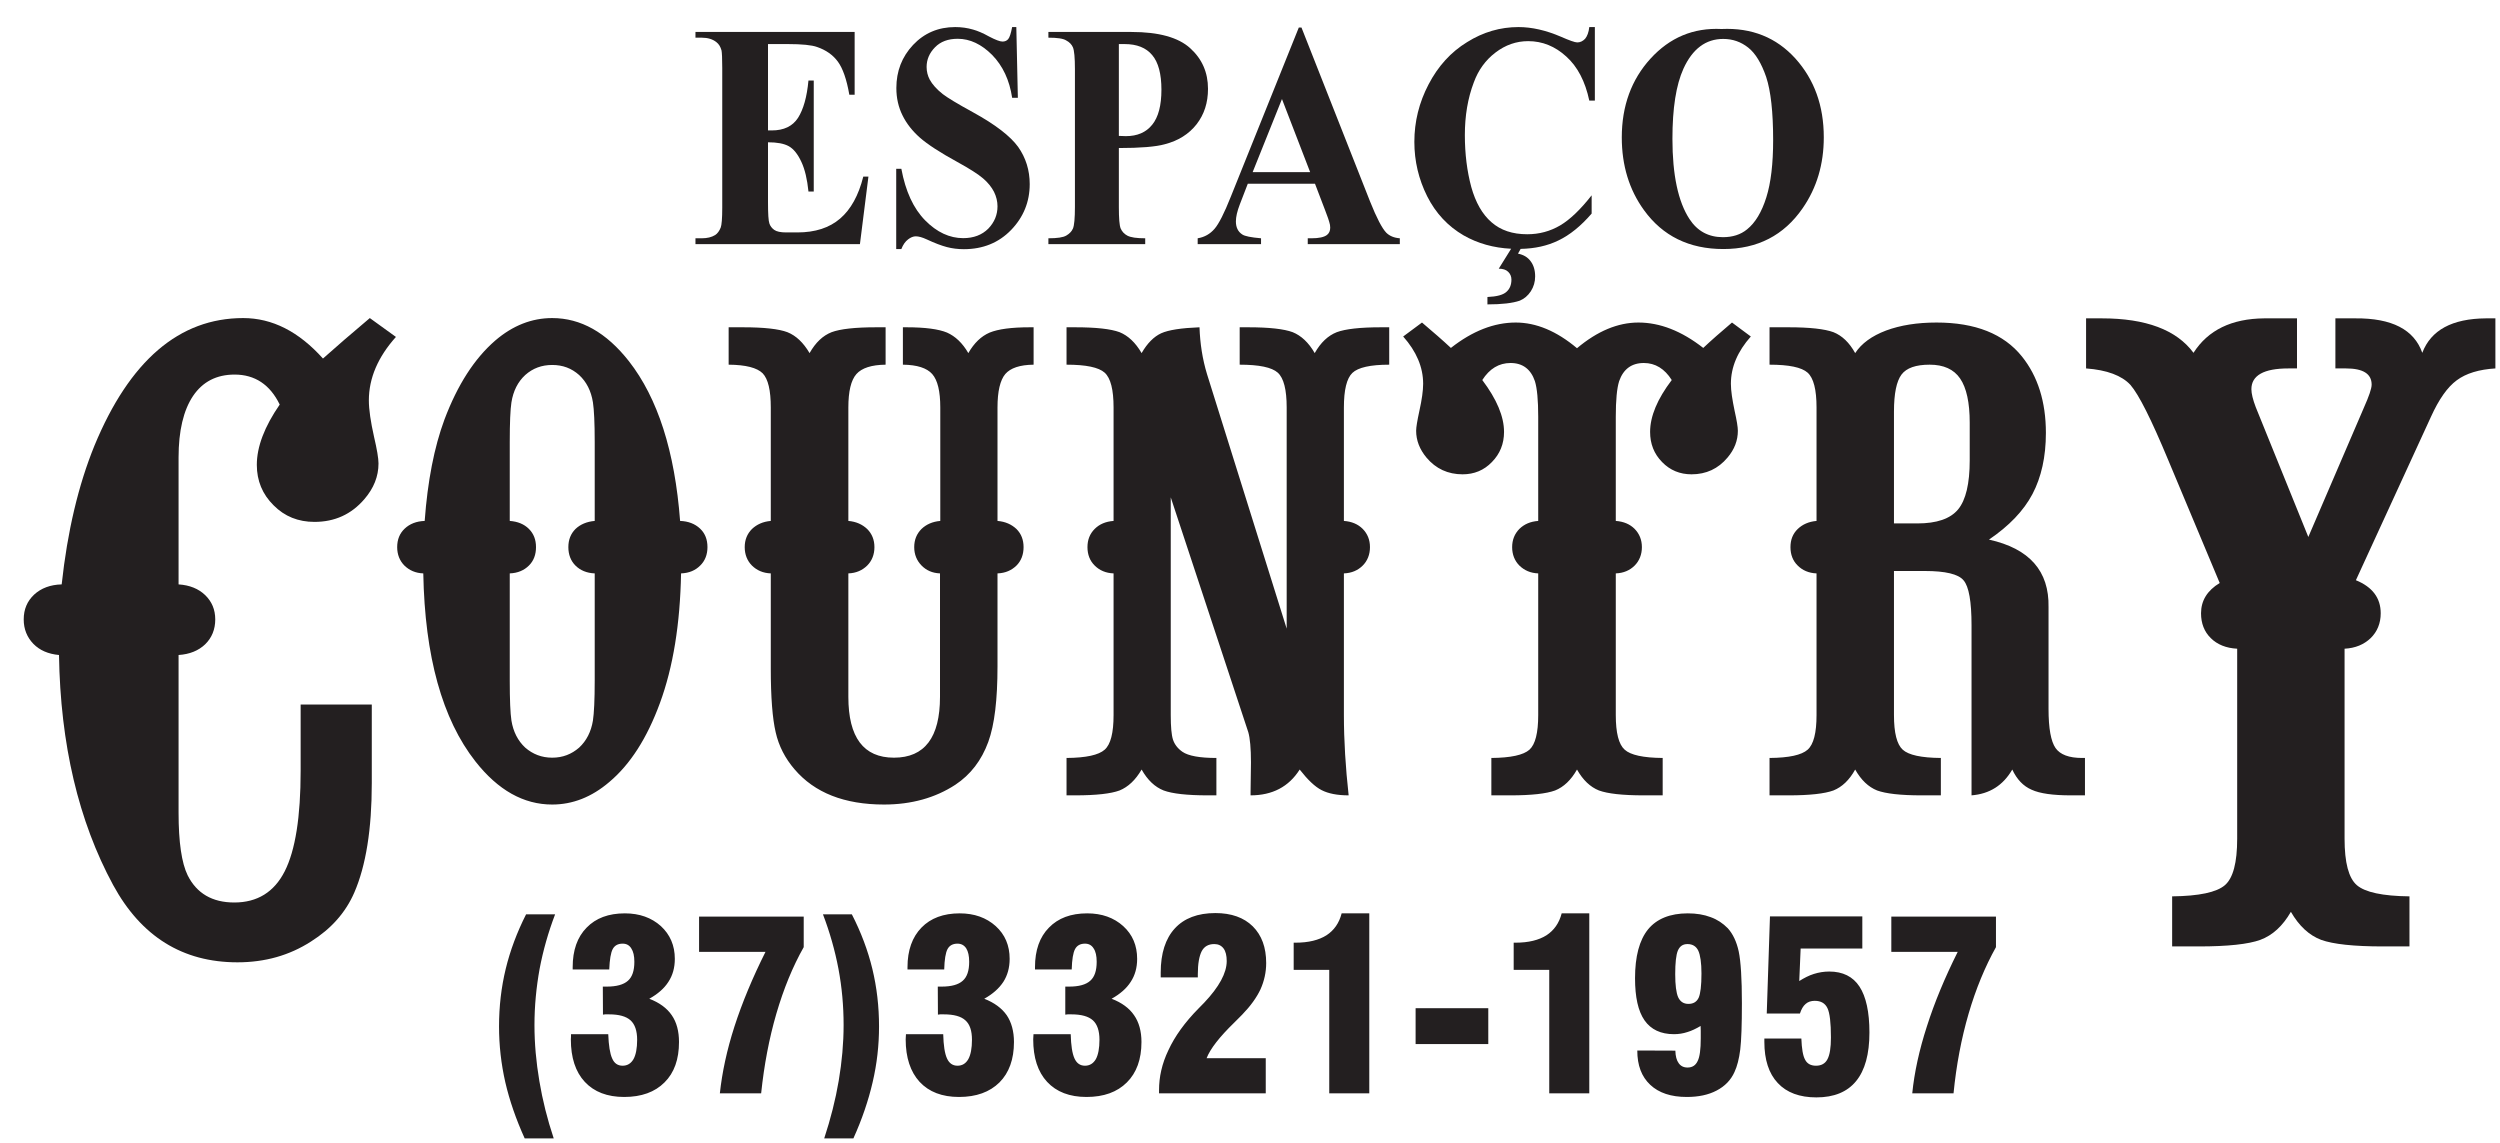 <?xml version="1.0" encoding="UTF-8"?>
<svg xmlns="http://www.w3.org/2000/svg" xmlns:xlink="http://www.w3.org/1999/xlink" width="70pt" height="32pt" viewBox="0 0 70 32" version="1.1">
<g id="surface1">
<path style=" stroke:none;fill-rule:nonzero;fill:rgb(13.699%,12.199%,12.5%);fill-opacity:1;" d="M 48.25 1.09 C 47.762 1.09 47.391 1.367 47.137 1.922 C 46.93 2.379 46.828 3.031 46.828 3.887 C 46.828 4.898 46.988 5.648 47.305 6.133 C 47.527 6.473 47.84 6.641 48.242 6.641 C 48.512 6.641 48.738 6.57 48.918 6.422 C 49.148 6.238 49.328 5.938 49.457 5.527 C 49.586 5.117 49.648 4.582 49.648 3.922 C 49.648 3.137 49.582 2.547 49.453 2.156 C 49.32 1.77 49.152 1.492 48.949 1.332 C 48.746 1.172 48.516 1.09 48.25 1.09 Z M 48.203 0.812 C 49.051 0.773 49.738 1.051 50.27 1.637 C 50.801 2.227 51.066 2.961 51.066 3.844 C 51.066 4.598 50.871 5.258 50.473 5.832 C 49.949 6.59 49.211 6.973 48.254 6.973 C 47.297 6.973 46.555 6.609 46.031 5.883 C 45.617 5.312 45.41 4.633 45.41 3.848 C 45.41 2.965 45.68 2.227 46.215 1.641 C 46.754 1.051 47.414 0.773 48.203 0.812 "/>
<path style=" stroke:none;fill-rule:nonzero;fill:rgb(13.699%,12.199%,12.5%);fill-opacity:1;" d="M 42.578 6.969 L 42.504 7.102 C 42.66 7.133 42.777 7.203 42.859 7.316 C 42.941 7.426 42.984 7.566 42.984 7.738 C 42.984 7.891 42.945 8.027 42.863 8.156 C 42.781 8.281 42.676 8.367 42.555 8.418 C 42.352 8.488 42.051 8.523 41.648 8.523 L 41.648 8.316 C 41.91 8.305 42.086 8.258 42.18 8.172 C 42.273 8.09 42.32 7.977 42.32 7.828 C 42.32 7.742 42.289 7.668 42.227 7.609 C 42.168 7.551 42.078 7.523 41.965 7.523 L 42.312 6.965 C 41.82 6.941 41.375 6.816 40.98 6.59 C 40.543 6.336 40.199 5.969 39.961 5.496 C 39.723 5.02 39.602 4.512 39.602 3.973 C 39.602 3.406 39.734 2.871 40 2.363 C 40.266 1.852 40.625 1.457 41.078 1.18 C 41.527 0.898 42.008 0.758 42.516 0.758 C 42.891 0.758 43.285 0.848 43.703 1.027 C 43.945 1.133 44.098 1.188 44.164 1.188 C 44.246 1.188 44.32 1.152 44.383 1.086 C 44.441 1.016 44.484 0.906 44.5 0.758 L 44.656 0.758 L 44.656 2.816 L 44.5 2.816 C 44.387 2.281 44.172 1.867 43.855 1.582 C 43.543 1.297 43.188 1.152 42.789 1.152 C 42.457 1.152 42.152 1.258 41.871 1.473 C 41.594 1.684 41.391 1.965 41.266 2.309 C 41.098 2.75 41.016 3.242 41.016 3.781 C 41.016 4.312 41.078 4.797 41.195 5.234 C 41.316 5.668 41.504 6 41.762 6.223 C 42.02 6.449 42.352 6.559 42.762 6.559 C 43.098 6.559 43.402 6.477 43.684 6.312 C 43.961 6.148 44.254 5.867 44.566 5.469 L 44.566 5.98 C 44.266 6.328 43.953 6.582 43.633 6.734 C 43.328 6.883 42.977 6.961 42.578 6.969 "/>
<path style=" stroke:none;fill-rule:nonzero;fill:rgb(13.699%,12.199%,12.5%);fill-opacity:1;" d="M 36.684 4.82 L 35.895 2.773 L 35.074 4.82 Z M 36.82 5.145 L 34.938 5.145 L 34.715 5.723 C 34.641 5.914 34.605 6.074 34.605 6.199 C 34.605 6.367 34.664 6.488 34.785 6.566 C 34.855 6.613 35.027 6.648 35.309 6.672 L 35.309 6.836 L 33.535 6.836 L 33.535 6.672 C 33.727 6.641 33.883 6.551 34.008 6.406 C 34.129 6.266 34.281 5.965 34.461 5.512 L 36.367 0.77 L 36.441 0.77 L 38.363 5.645 C 38.547 6.105 38.699 6.395 38.816 6.516 C 38.906 6.605 39.031 6.66 39.195 6.672 L 39.195 6.836 L 36.617 6.836 L 36.617 6.672 L 36.723 6.672 C 36.93 6.672 37.074 6.641 37.156 6.578 C 37.215 6.531 37.246 6.465 37.246 6.375 C 37.246 6.324 37.238 6.27 37.219 6.215 C 37.215 6.188 37.176 6.078 37.102 5.883 L 36.82 5.145 "/>
<path style=" stroke:none;fill-rule:nonzero;fill:rgb(13.699%,12.199%,12.5%);fill-opacity:1;" d="M 31.328 1.234 L 31.328 3.805 C 31.414 3.809 31.477 3.812 31.523 3.812 C 31.844 3.812 32.09 3.707 32.262 3.492 C 32.434 3.281 32.52 2.953 32.52 2.512 C 32.52 2.07 32.434 1.746 32.262 1.543 C 32.09 1.336 31.832 1.234 31.488 1.234 Z M 31.328 4.145 L 31.328 5.793 C 31.328 6.113 31.344 6.316 31.379 6.398 C 31.414 6.48 31.477 6.551 31.566 6.598 C 31.66 6.648 31.824 6.672 32.066 6.672 L 32.066 6.836 L 29.355 6.836 L 29.355 6.672 C 29.605 6.672 29.77 6.648 29.859 6.594 C 29.945 6.543 30.008 6.48 30.043 6.398 C 30.078 6.316 30.098 6.113 30.098 5.793 L 30.098 1.938 C 30.098 1.613 30.078 1.414 30.043 1.328 C 30.008 1.246 29.945 1.18 29.855 1.133 C 29.77 1.078 29.602 1.055 29.355 1.055 L 29.355 0.895 L 31.68 0.895 C 32.445 0.895 32.992 1.047 33.324 1.348 C 33.66 1.652 33.824 2.031 33.824 2.488 C 33.824 2.875 33.719 3.203 33.504 3.48 C 33.289 3.754 32.992 3.941 32.613 4.039 C 32.363 4.109 31.93 4.145 31.328 4.145 "/>
<path style=" stroke:none;fill-rule:nonzero;fill:rgb(13.699%,12.199%,12.5%);fill-opacity:1;" d="M 28.457 0.758 L 28.5 2.738 L 28.34 2.738 C 28.266 2.242 28.078 1.844 27.781 1.539 C 27.48 1.238 27.16 1.086 26.816 1.086 C 26.547 1.086 26.336 1.164 26.18 1.324 C 26.023 1.484 25.945 1.668 25.945 1.875 C 25.945 2.004 25.977 2.125 26.031 2.227 C 26.105 2.363 26.227 2.5 26.395 2.633 C 26.52 2.73 26.801 2.902 27.246 3.145 C 27.871 3.488 28.289 3.812 28.508 4.113 C 28.723 4.418 28.832 4.766 28.832 5.156 C 28.832 5.652 28.656 6.082 28.312 6.438 C 27.965 6.797 27.523 6.977 26.988 6.977 C 26.82 6.977 26.66 6.957 26.512 6.918 C 26.363 6.879 26.176 6.809 25.949 6.703 C 25.824 6.645 25.723 6.617 25.641 6.617 C 25.574 6.617 25.5 6.645 25.426 6.703 C 25.348 6.762 25.285 6.852 25.238 6.973 L 25.094 6.973 L 25.094 4.727 L 25.238 4.727 C 25.355 5.359 25.578 5.84 25.906 6.172 C 26.234 6.504 26.59 6.668 26.969 6.668 C 27.262 6.668 27.496 6.578 27.672 6.402 C 27.844 6.223 27.93 6.016 27.93 5.777 C 27.93 5.641 27.898 5.504 27.832 5.371 C 27.766 5.242 27.664 5.113 27.527 4.996 C 27.391 4.879 27.148 4.723 26.805 4.535 C 26.32 4.27 25.973 4.043 25.758 3.855 C 25.547 3.668 25.383 3.461 25.27 3.23 C 25.156 3 25.098 2.746 25.098 2.465 C 25.098 1.992 25.254 1.59 25.566 1.258 C 25.879 0.926 26.273 0.758 26.746 0.758 C 26.918 0.758 27.086 0.781 27.246 0.828 C 27.371 0.863 27.523 0.926 27.695 1.023 C 27.875 1.117 28 1.164 28.07 1.164 C 28.137 1.164 28.191 1.141 28.23 1.094 C 28.27 1.047 28.305 0.938 28.34 0.758 L 28.457 0.758 "/>
<path style=" stroke:none;fill-rule:nonzero;fill:rgb(13.699%,12.199%,12.5%);fill-opacity:1;" d="M 21.504 1.234 L 21.504 3.652 L 21.609 3.652 C 21.949 3.652 22.191 3.535 22.344 3.301 C 22.496 3.062 22.594 2.715 22.637 2.254 L 22.785 2.254 L 22.785 5.363 L 22.637 5.363 C 22.602 5.023 22.539 4.746 22.438 4.531 C 22.336 4.312 22.219 4.168 22.086 4.094 C 21.953 4.02 21.758 3.984 21.504 3.984 L 21.504 5.656 C 21.504 5.984 21.516 6.184 21.543 6.258 C 21.566 6.328 21.613 6.391 21.68 6.438 C 21.746 6.484 21.855 6.508 22.012 6.508 L 22.328 6.508 C 22.824 6.508 23.223 6.379 23.523 6.121 C 23.824 5.863 24.039 5.473 24.172 4.945 L 24.316 4.945 L 24.078 6.836 L 19.473 6.836 L 19.473 6.672 L 19.648 6.672 C 19.805 6.672 19.926 6.641 20.023 6.582 C 20.09 6.539 20.141 6.469 20.18 6.371 C 20.207 6.301 20.223 6.117 20.223 5.816 L 20.223 1.91 C 20.223 1.641 20.215 1.477 20.203 1.414 C 20.176 1.312 20.129 1.234 20.059 1.18 C 19.957 1.098 19.82 1.055 19.648 1.055 L 19.473 1.055 L 19.473 0.895 L 23.93 0.895 L 23.93 2.652 L 23.781 2.652 C 23.707 2.223 23.598 1.914 23.461 1.727 C 23.324 1.539 23.129 1.402 22.879 1.316 C 22.73 1.262 22.457 1.234 22.055 1.234 L 21.504 1.234 "/>
<path style=" stroke:none;fill-rule:nonzero;fill:rgb(13.699%,12.199%,12.5%);fill-opacity:1;" d="M 11.852 16.055 C 11.633 16.047 11.461 15.969 11.324 15.836 C 11.191 15.703 11.121 15.527 11.121 15.32 C 11.121 15.105 11.191 14.934 11.332 14.801 C 11.473 14.668 11.66 14.594 11.891 14.586 C 11.973 13.473 12.156 12.527 12.445 11.746 C 12.812 10.773 13.285 10.039 13.867 9.535 C 14.359 9.113 14.891 8.906 15.461 8.906 C 16.262 8.906 16.977 9.309 17.609 10.113 C 18.418 11.148 18.895 12.637 19.043 14.586 C 19.273 14.594 19.461 14.668 19.602 14.801 C 19.742 14.934 19.809 15.105 19.809 15.32 C 19.809 15.527 19.742 15.703 19.605 15.836 C 19.473 15.969 19.297 16.047 19.07 16.055 C 19.043 17.473 18.848 18.68 18.477 19.688 C 18.117 20.668 17.648 21.402 17.062 21.895 C 16.566 22.32 16.031 22.527 15.461 22.527 C 14.66 22.527 13.945 22.125 13.312 21.32 C 12.383 20.137 11.895 18.379 11.852 16.055 Z M 16.652 14.586 L 16.652 12.379 C 16.652 11.836 16.633 11.465 16.602 11.266 C 16.551 10.945 16.422 10.691 16.215 10.5 C 16.004 10.312 15.758 10.219 15.461 10.219 C 15.168 10.219 14.918 10.312 14.707 10.5 C 14.5 10.691 14.371 10.945 14.32 11.266 C 14.289 11.465 14.273 11.836 14.273 12.379 L 14.273 14.586 C 14.496 14.602 14.676 14.676 14.809 14.809 C 14.945 14.945 15.008 15.113 15.008 15.32 C 15.008 15.527 14.945 15.703 14.809 15.836 C 14.676 15.969 14.496 16.047 14.273 16.055 L 14.273 19.055 C 14.273 19.598 14.289 19.973 14.32 20.176 C 14.371 20.488 14.5 20.742 14.707 20.934 C 14.918 21.117 15.168 21.215 15.461 21.215 C 15.758 21.215 16.004 21.117 16.215 20.934 C 16.422 20.742 16.551 20.488 16.602 20.176 C 16.633 19.973 16.652 19.598 16.652 19.055 L 16.652 16.055 C 16.43 16.047 16.246 15.969 16.113 15.836 C 15.98 15.703 15.914 15.527 15.914 15.32 C 15.914 15.113 15.98 14.945 16.113 14.812 C 16.246 14.684 16.43 14.605 16.652 14.586 Z M 27.93 14.586 C 28.152 14.605 28.324 14.684 28.461 14.812 C 28.594 14.945 28.66 15.113 28.66 15.32 C 28.66 15.527 28.594 15.703 28.461 15.836 C 28.324 15.969 28.152 16.047 27.93 16.055 L 27.93 18.656 C 27.93 19.59 27.848 20.289 27.672 20.773 C 27.484 21.289 27.176 21.691 26.75 21.973 C 26.188 22.34 25.52 22.527 24.754 22.527 C 23.645 22.527 22.809 22.199 22.246 21.539 C 21.984 21.234 21.805 20.887 21.719 20.504 C 21.629 20.121 21.582 19.523 21.582 18.719 L 21.582 16.055 C 21.363 16.047 21.191 15.969 21.055 15.836 C 20.922 15.703 20.852 15.527 20.852 15.32 C 20.852 15.113 20.922 14.945 21.055 14.812 C 21.191 14.684 21.363 14.605 21.582 14.586 L 21.582 11.41 C 21.582 10.93 21.508 10.613 21.355 10.453 C 21.199 10.297 20.883 10.215 20.402 10.211 L 20.402 9.164 L 20.805 9.164 C 21.395 9.164 21.809 9.211 22.047 9.301 C 22.289 9.398 22.492 9.59 22.668 9.887 C 22.836 9.59 23.039 9.398 23.285 9.301 C 23.527 9.211 23.941 9.164 24.531 9.164 L 24.797 9.164 L 24.797 10.211 C 24.402 10.215 24.129 10.305 23.98 10.473 C 23.828 10.645 23.754 10.957 23.754 11.41 L 23.754 14.586 C 23.973 14.605 24.145 14.684 24.281 14.812 C 24.414 14.945 24.484 15.113 24.484 15.32 C 24.484 15.527 24.414 15.703 24.281 15.836 C 24.145 15.969 23.973 16.047 23.754 16.055 L 23.754 19.512 C 23.754 20.648 24.18 21.215 25.031 21.215 C 25.891 21.215 26.32 20.648 26.32 19.512 L 26.32 16.055 C 26.105 16.047 25.934 15.969 25.801 15.832 C 25.668 15.695 25.598 15.523 25.598 15.32 C 25.598 15.113 25.668 14.945 25.801 14.812 C 25.934 14.684 26.109 14.605 26.328 14.586 L 26.328 11.41 C 26.328 10.957 26.254 10.645 26.102 10.473 C 25.953 10.305 25.68 10.215 25.281 10.211 L 25.281 9.164 L 25.387 9.164 C 25.906 9.164 26.281 9.215 26.516 9.312 C 26.746 9.414 26.949 9.602 27.113 9.887 C 27.277 9.602 27.473 9.414 27.711 9.312 C 27.949 9.215 28.32 9.164 28.832 9.164 L 28.941 9.164 L 28.941 10.211 C 28.555 10.215 28.293 10.305 28.148 10.473 C 28.004 10.645 27.93 10.957 27.93 11.41 Z M 31.965 9.887 C 32.125 9.609 32.309 9.426 32.512 9.332 C 32.719 9.238 33.078 9.184 33.586 9.164 C 33.602 9.617 33.668 10.055 33.797 10.477 L 36.027 17.602 L 36.027 11.41 C 36.027 10.91 35.945 10.586 35.777 10.434 C 35.609 10.285 35.258 10.211 34.711 10.211 L 34.711 9.164 L 34.953 9.164 C 35.539 9.164 35.953 9.211 36.195 9.301 C 36.434 9.398 36.641 9.59 36.812 9.887 C 36.98 9.59 37.184 9.398 37.43 9.301 C 37.672 9.211 38.086 9.164 38.664 9.164 L 38.898 9.164 L 38.898 10.211 C 38.371 10.211 38.027 10.289 37.867 10.441 C 37.707 10.594 37.629 10.918 37.629 11.41 L 37.629 14.586 C 37.848 14.602 38.023 14.676 38.156 14.809 C 38.289 14.945 38.359 15.113 38.359 15.32 C 38.359 15.527 38.289 15.703 38.156 15.836 C 38.023 15.969 37.848 16.047 37.629 16.055 L 37.629 20.02 C 37.629 20.738 37.676 21.488 37.762 22.27 C 37.441 22.27 37.191 22.219 37.008 22.125 C 36.82 22.031 36.617 21.836 36.391 21.547 C 36.086 22.031 35.625 22.27 35.016 22.27 L 35.016 22.164 C 35.023 21.715 35.027 21.445 35.027 21.348 C 35.027 20.953 35 20.668 34.953 20.504 L 32.781 13.926 L 32.781 20.02 C 32.781 20.348 32.801 20.578 32.844 20.711 C 32.887 20.84 32.973 20.957 33.109 21.051 C 33.273 21.164 33.59 21.223 34.059 21.223 L 34.059 22.27 L 33.816 22.27 C 33.238 22.27 32.824 22.223 32.582 22.133 C 32.336 22.035 32.133 21.844 31.965 21.547 C 31.793 21.844 31.586 22.035 31.348 22.133 C 31.105 22.223 30.695 22.27 30.105 22.27 L 29.863 22.27 L 29.863 21.223 C 30.41 21.219 30.762 21.141 30.93 20.992 C 31.098 20.844 31.18 20.523 31.18 20.02 L 31.18 16.055 C 30.961 16.047 30.785 15.969 30.652 15.836 C 30.516 15.703 30.449 15.527 30.449 15.32 C 30.449 15.113 30.516 14.945 30.652 14.809 C 30.785 14.676 30.961 14.602 31.18 14.586 L 31.18 11.41 C 31.18 10.91 31.098 10.586 30.93 10.434 C 30.762 10.285 30.41 10.211 29.863 10.211 L 29.863 9.164 L 30.105 9.164 C 30.695 9.164 31.105 9.211 31.348 9.301 C 31.586 9.398 31.793 9.59 31.965 9.887 Z M 41.504 10.641 C 41.91 11.18 42.113 11.664 42.113 12.094 C 42.113 12.426 42 12.707 41.773 12.938 C 41.551 13.168 41.277 13.281 40.953 13.281 C 40.543 13.281 40.203 13.125 39.941 12.812 C 39.75 12.582 39.652 12.332 39.652 12.062 C 39.652 11.961 39.684 11.777 39.742 11.508 C 39.812 11.191 39.848 10.941 39.848 10.746 C 39.848 10.281 39.66 9.84 39.289 9.422 L 39.816 9.031 C 40.125 9.293 40.395 9.527 40.625 9.742 C 41.23 9.266 41.836 9.031 42.441 9.031 C 43.012 9.031 43.586 9.27 44.156 9.75 C 44.727 9.27 45.301 9.031 45.875 9.031 C 46.477 9.031 47.082 9.266 47.691 9.742 C 47.918 9.527 48.188 9.293 48.496 9.031 L 49.023 9.422 C 48.652 9.84 48.465 10.281 48.465 10.746 C 48.465 10.941 48.504 11.191 48.57 11.508 C 48.629 11.77 48.66 11.957 48.66 12.062 C 48.66 12.332 48.566 12.582 48.371 12.812 C 48.109 13.125 47.773 13.281 47.363 13.281 C 47.039 13.281 46.762 13.168 46.539 12.938 C 46.312 12.707 46.203 12.426 46.203 12.094 C 46.203 11.656 46.406 11.172 46.809 10.641 C 46.609 10.324 46.348 10.164 46.027 10.164 C 45.684 10.164 45.453 10.336 45.336 10.672 C 45.273 10.871 45.242 11.203 45.242 11.672 L 45.242 14.586 C 45.461 14.602 45.637 14.676 45.77 14.809 C 45.902 14.945 45.973 15.113 45.973 15.32 C 45.973 15.527 45.902 15.703 45.77 15.836 C 45.637 15.969 45.461 16.047 45.242 16.055 L 45.242 20.02 C 45.242 20.523 45.324 20.844 45.492 20.992 C 45.656 21.141 46.012 21.219 46.555 21.223 L 46.555 22.27 L 46.02 22.27 C 45.43 22.27 45.016 22.223 44.77 22.133 C 44.527 22.035 44.324 21.844 44.156 21.547 C 43.988 21.844 43.785 22.035 43.543 22.133 C 43.297 22.223 42.883 22.27 42.297 22.27 L 41.758 22.27 L 41.758 21.223 C 42.301 21.219 42.656 21.141 42.824 20.992 C 42.988 20.844 43.07 20.523 43.07 20.02 L 43.07 16.055 C 42.852 16.047 42.68 15.969 42.543 15.836 C 42.41 15.703 42.34 15.527 42.34 15.32 C 42.34 15.113 42.41 14.945 42.543 14.809 C 42.68 14.676 42.852 14.602 43.07 14.586 L 43.07 11.672 C 43.07 11.203 43.039 10.871 42.977 10.672 C 42.863 10.336 42.633 10.164 42.297 10.164 C 41.969 10.164 41.707 10.324 41.504 10.641 Z M 50.863 16.055 C 50.645 16.047 50.469 15.969 50.336 15.836 C 50.199 15.703 50.133 15.527 50.133 15.32 C 50.133 15.113 50.199 14.945 50.336 14.812 C 50.469 14.684 50.645 14.605 50.863 14.586 L 50.863 11.41 C 50.863 10.91 50.781 10.586 50.613 10.434 C 50.445 10.285 50.094 10.211 49.547 10.211 L 49.547 9.164 L 50.086 9.164 C 50.672 9.164 51.09 9.211 51.336 9.301 C 51.578 9.398 51.781 9.59 51.945 9.887 C 52.121 9.617 52.41 9.406 52.812 9.254 C 53.215 9.105 53.684 9.031 54.223 9.031 C 55.309 9.031 56.105 9.348 56.613 9.98 C 57.059 10.535 57.285 11.25 57.285 12.121 C 57.285 12.793 57.156 13.363 56.91 13.832 C 56.66 14.305 56.254 14.727 55.691 15.109 C 56.824 15.359 57.379 15.988 57.359 17 L 57.359 19.852 C 57.359 20.395 57.426 20.758 57.555 20.945 C 57.684 21.129 57.93 21.223 58.301 21.223 C 58.309 21.223 58.336 21.223 58.379 21.223 L 58.379 22.27 L 57.984 22.27 C 57.484 22.27 57.117 22.219 56.887 22.113 C 56.652 22.012 56.473 21.824 56.344 21.547 C 56.086 21.992 55.707 22.23 55.203 22.27 L 55.203 17.508 C 55.203 16.844 55.129 16.422 54.98 16.25 C 54.836 16.074 54.469 15.988 53.898 15.988 L 53.031 15.988 L 53.031 20.02 C 53.031 20.523 53.113 20.844 53.277 20.992 C 53.441 21.141 53.797 21.219 54.344 21.223 L 54.344 22.27 L 53.797 22.27 C 53.219 22.27 52.805 22.223 52.559 22.133 C 52.316 22.035 52.113 21.844 51.945 21.547 C 51.781 21.844 51.578 22.035 51.336 22.133 C 51.09 22.223 50.672 22.27 50.086 22.27 L 49.547 22.27 L 49.547 21.223 C 50.094 21.219 50.445 21.141 50.613 20.992 C 50.781 20.844 50.863 20.523 50.863 20.02 Z M 53.031 14.656 L 53.684 14.656 C 54.227 14.656 54.609 14.527 54.828 14.262 C 55.043 14 55.152 13.543 55.152 12.891 L 55.152 11.836 C 55.152 11.27 55.062 10.859 54.883 10.598 C 54.707 10.34 54.422 10.211 54.031 10.211 C 53.645 10.211 53.383 10.301 53.242 10.488 C 53.102 10.676 53.031 11.02 53.031 11.527 L 53.031 14.656 "/>
<path style=" stroke:none;fill-rule:nonzero;fill:rgb(13.699%,12.199%,12.5%);fill-opacity:1;" d="M 9.043 10.039 C 9.406 9.715 9.844 9.336 10.355 8.906 L 11.086 9.434 C 10.586 9.992 10.328 10.586 10.328 11.211 C 10.328 11.469 10.379 11.809 10.473 12.23 C 10.555 12.582 10.598 12.832 10.598 12.977 C 10.598 13.34 10.465 13.672 10.199 13.98 C 9.836 14.402 9.371 14.613 8.805 14.613 C 8.352 14.613 7.969 14.461 7.66 14.148 C 7.348 13.84 7.191 13.461 7.191 13.016 C 7.191 12.508 7.406 11.945 7.832 11.328 C 7.562 10.77 7.137 10.488 6.57 10.488 C 6.062 10.488 5.676 10.688 5.406 11.086 C 5.137 11.488 5 12.062 5 12.809 L 5 16.363 C 5.309 16.383 5.559 16.484 5.746 16.664 C 5.93 16.844 6.027 17.066 6.027 17.344 C 6.027 17.625 5.93 17.859 5.746 18.039 C 5.559 18.219 5.309 18.32 5 18.34 L 5 22.754 C 5 23.582 5.086 24.164 5.254 24.508 C 5.508 25.016 5.945 25.27 6.559 25.27 C 7.203 25.27 7.676 24.98 7.973 24.395 C 8.27 23.809 8.418 22.871 8.418 21.586 L 8.418 19.727 L 10.41 19.727 L 10.41 21.93 C 10.41 23.219 10.246 24.238 9.922 24.988 C 9.68 25.547 9.277 26.004 8.707 26.363 C 8.105 26.75 7.422 26.945 6.648 26.945 C 5.113 26.945 3.953 26.223 3.168 24.781 C 2.199 22.992 1.691 20.844 1.652 18.34 C 1.348 18.312 1.109 18.207 0.934 18.027 C 0.758 17.844 0.664 17.617 0.664 17.344 C 0.664 17.059 0.762 16.832 0.957 16.648 C 1.152 16.469 1.41 16.371 1.727 16.363 C 1.887 14.879 2.195 13.582 2.645 12.477 C 3.629 10.098 5.02 8.906 6.809 8.906 C 7.625 8.906 8.367 9.285 9.043 10.039 "/>
<path style=" stroke:none;fill-rule:nonzero;fill:rgb(13.699%,12.199%,12.5%);fill-opacity:1;" d="M 62.641 18.164 C 62.332 18.148 62.082 18.047 61.902 17.867 C 61.719 17.688 61.629 17.453 61.629 17.172 C 61.629 16.82 61.801 16.535 62.152 16.324 L 60.711 12.883 C 60.238 11.746 59.887 11.047 59.652 10.777 C 59.41 10.516 58.996 10.359 58.41 10.316 L 58.41 8.914 L 58.852 8.914 C 60.082 8.914 60.941 9.234 61.418 9.879 C 61.824 9.242 62.488 8.922 63.398 8.914 L 64.316 8.914 L 64.316 10.316 L 64.074 10.316 C 63.387 10.316 63.039 10.512 63.039 10.898 C 63.039 11.023 63.082 11.191 63.16 11.398 L 64.633 15.035 L 66.191 11.41 C 66.332 11.094 66.406 10.879 66.406 10.77 C 66.406 10.465 66.164 10.316 65.688 10.316 L 65.391 10.316 L 65.391 8.914 L 65.949 8.914 C 66.973 8.906 67.594 9.227 67.824 9.879 C 68.066 9.242 68.66 8.922 69.605 8.914 L 69.871 8.914 L 69.871 10.316 C 69.414 10.344 69.051 10.453 68.789 10.648 C 68.527 10.84 68.289 11.18 68.066 11.672 L 65.965 16.246 C 66.426 16.434 66.66 16.742 66.66 17.172 C 66.66 17.453 66.562 17.688 66.379 17.867 C 66.191 18.047 65.949 18.148 65.648 18.164 L 65.648 23.484 C 65.648 24.156 65.762 24.586 65.992 24.785 C 66.223 24.984 66.715 25.09 67.465 25.098 L 67.465 26.5 L 66.723 26.5 C 65.906 26.5 65.332 26.438 64.992 26.316 C 64.656 26.188 64.375 25.93 64.145 25.531 C 63.914 25.93 63.633 26.188 63.289 26.316 C 62.953 26.438 62.379 26.5 61.566 26.5 L 60.82 26.5 L 60.82 25.098 C 61.574 25.09 62.066 24.984 62.297 24.785 C 62.527 24.586 62.641 24.156 62.641 23.484 L 62.641 18.164 "/>
<path style=" stroke:none;fill-rule:nonzero;fill:rgb(13.699%,12.199%,12.5%);fill-opacity:1;" d="M 15.504 31.875 L 14.691 31.875 C 14.449 31.34 14.266 30.812 14.148 30.301 C 14.031 29.785 13.973 29.266 13.973 28.742 C 13.973 28.184 14.035 27.645 14.16 27.129 C 14.285 26.613 14.477 26.102 14.73 25.602 L 15.543 25.602 C 15.352 26.102 15.207 26.613 15.109 27.129 C 15.016 27.645 14.965 28.168 14.965 28.703 C 14.965 29.219 15.012 29.738 15.102 30.27 C 15.191 30.801 15.324 31.336 15.504 31.875 Z M 15.988 28.957 L 17.031 28.957 C 17.043 29.273 17.078 29.5 17.141 29.637 C 17.199 29.773 17.297 29.84 17.434 29.84 C 17.566 29.84 17.668 29.777 17.738 29.656 C 17.805 29.535 17.84 29.352 17.84 29.113 C 17.84 28.863 17.777 28.68 17.656 28.57 C 17.531 28.457 17.332 28.402 17.051 28.402 C 17.004 28.402 16.969 28.402 16.945 28.402 C 16.926 28.406 16.902 28.406 16.883 28.41 L 16.879 27.625 L 16.988 27.625 C 17.262 27.625 17.461 27.57 17.582 27.461 C 17.703 27.355 17.762 27.18 17.762 26.93 C 17.762 26.766 17.734 26.641 17.676 26.555 C 17.621 26.465 17.539 26.422 17.434 26.422 C 17.301 26.422 17.211 26.473 17.156 26.574 C 17.102 26.676 17.07 26.867 17.059 27.145 L 16.035 27.145 L 16.035 27.078 C 16.035 26.609 16.164 26.238 16.426 25.973 C 16.684 25.707 17.039 25.574 17.496 25.574 C 17.906 25.574 18.242 25.695 18.504 25.93 C 18.762 26.168 18.895 26.473 18.895 26.848 C 18.895 27.094 18.836 27.309 18.715 27.492 C 18.598 27.676 18.418 27.832 18.18 27.965 C 18.465 28.074 18.676 28.23 18.809 28.426 C 18.945 28.621 19.012 28.875 19.012 29.176 C 19.012 29.66 18.879 30.039 18.605 30.309 C 18.336 30.578 17.961 30.715 17.477 30.715 C 17.004 30.715 16.637 30.574 16.375 30.293 C 16.113 30.012 15.984 29.613 15.984 29.102 C 15.984 29.086 15.984 29.062 15.988 29.027 C 15.988 28.996 15.988 28.973 15.988 28.957 Z M 20.156 30.613 C 20.219 30.027 20.352 29.402 20.566 28.738 C 20.781 28.074 21.07 27.379 21.434 26.652 L 19.574 26.652 L 19.574 25.664 L 22.504 25.664 L 22.504 26.52 C 22.195 27.066 21.941 27.688 21.738 28.383 C 21.535 29.078 21.395 29.824 21.312 30.613 Z M 23.078 31.875 C 23.258 31.328 23.395 30.789 23.484 30.262 C 23.574 29.73 23.621 29.211 23.621 28.703 C 23.621 28.168 23.574 27.645 23.477 27.129 C 23.379 26.613 23.234 26.102 23.043 25.602 L 23.852 25.602 C 24.109 26.102 24.301 26.613 24.426 27.129 C 24.551 27.645 24.613 28.184 24.613 28.742 C 24.613 29.266 24.555 29.785 24.434 30.301 C 24.316 30.812 24.137 31.34 23.895 31.875 Z M 25.367 28.957 L 26.41 28.957 C 26.418 29.273 26.453 29.5 26.516 29.637 C 26.578 29.773 26.676 29.84 26.809 29.84 C 26.945 29.84 27.043 29.777 27.113 29.656 C 27.18 29.535 27.215 29.352 27.215 29.113 C 27.215 28.863 27.156 28.68 27.031 28.57 C 26.91 28.457 26.707 28.402 26.426 28.402 C 26.383 28.402 26.348 28.402 26.324 28.402 C 26.301 28.406 26.281 28.406 26.262 28.41 L 26.258 27.625 L 26.363 27.625 C 26.641 27.625 26.836 27.57 26.957 27.461 C 27.078 27.355 27.137 27.18 27.137 26.93 C 27.137 26.766 27.109 26.641 27.055 26.555 C 26.996 26.465 26.914 26.422 26.809 26.422 C 26.68 26.422 26.586 26.473 26.531 26.574 C 26.477 26.676 26.445 26.867 26.438 27.145 L 25.41 27.145 L 25.41 27.078 C 25.41 26.609 25.543 26.238 25.801 25.973 C 26.059 25.707 26.418 25.574 26.871 25.574 C 27.281 25.574 27.617 25.695 27.879 25.93 C 28.141 26.168 28.27 26.473 28.27 26.848 C 28.27 27.094 28.211 27.309 28.094 27.492 C 27.973 27.676 27.797 27.832 27.559 27.965 C 27.84 28.074 28.051 28.23 28.188 28.426 C 28.32 28.621 28.391 28.875 28.391 29.176 C 28.391 29.66 28.254 30.039 27.984 30.309 C 27.711 30.578 27.336 30.715 26.852 30.715 C 26.379 30.715 26.012 30.574 25.75 30.293 C 25.492 30.012 25.359 29.613 25.359 29.102 C 25.359 29.086 25.359 29.062 25.363 29.027 C 25.367 28.996 25.367 28.973 25.367 28.957 Z M 28.938 28.957 L 29.98 28.957 C 29.988 29.273 30.023 29.5 30.086 29.637 C 30.148 29.773 30.246 29.84 30.379 29.84 C 30.512 29.84 30.613 29.777 30.684 29.656 C 30.75 29.535 30.785 29.352 30.785 29.113 C 30.785 28.863 30.723 28.68 30.602 28.57 C 30.477 28.457 30.277 28.402 29.996 28.402 C 29.949 28.402 29.914 28.402 29.895 28.402 C 29.871 28.406 29.848 28.406 29.828 28.41 L 29.828 27.625 L 29.934 27.625 C 30.211 27.625 30.406 27.57 30.527 27.461 C 30.648 27.355 30.707 27.18 30.707 26.93 C 30.707 26.766 30.68 26.641 30.621 26.555 C 30.566 26.465 30.484 26.422 30.379 26.422 C 30.25 26.422 30.156 26.473 30.102 26.574 C 30.047 26.676 30.016 26.867 30.008 27.145 L 28.98 27.145 L 28.98 27.078 C 28.98 26.609 29.109 26.238 29.371 25.973 C 29.629 25.707 29.984 25.574 30.441 25.574 C 30.852 25.574 31.188 25.695 31.449 25.93 C 31.711 26.168 31.84 26.473 31.84 26.848 C 31.84 27.094 31.781 27.309 31.66 27.492 C 31.543 27.676 31.363 27.832 31.125 27.965 C 31.41 28.074 31.621 28.23 31.754 28.426 C 31.891 28.621 31.961 28.875 31.961 29.176 C 31.961 29.66 31.824 30.039 31.551 30.309 C 31.281 30.578 30.906 30.715 30.422 30.715 C 29.949 30.715 29.582 30.574 29.32 30.293 C 29.059 30.012 28.93 29.613 28.93 29.102 C 28.93 29.086 28.93 29.062 28.934 29.027 C 28.934 28.996 28.938 28.973 28.938 28.957 Z M 32.453 30.613 L 32.453 30.531 C 32.453 30.34 32.473 30.152 32.516 29.969 C 32.559 29.781 32.625 29.594 32.715 29.406 C 32.895 29.016 33.176 28.625 33.562 28.234 C 33.617 28.176 33.66 28.137 33.684 28.109 L 33.715 28.078 C 34.137 27.633 34.348 27.242 34.348 26.91 C 34.348 26.758 34.32 26.637 34.258 26.555 C 34.195 26.473 34.109 26.434 34 26.434 C 33.836 26.434 33.719 26.5 33.648 26.633 C 33.578 26.77 33.539 26.984 33.539 27.277 L 33.539 27.367 L 32.5 27.367 L 32.5 27.23 C 32.5 26.695 32.633 26.281 32.895 25.996 C 33.156 25.711 33.535 25.566 34.031 25.566 C 34.477 25.566 34.828 25.691 35.078 25.938 C 35.328 26.188 35.453 26.527 35.453 26.965 C 35.453 27.223 35.398 27.469 35.293 27.703 C 35.184 27.934 35.012 28.172 34.781 28.41 C 34.73 28.461 34.656 28.535 34.559 28.633 C 34.145 29.035 33.887 29.367 33.785 29.629 L 35.441 29.629 L 35.441 30.613 Z M 37.219 30.613 L 37.219 27.156 L 36.223 27.156 L 36.223 26.395 L 36.277 26.395 C 36.637 26.395 36.926 26.324 37.141 26.188 C 37.352 26.051 37.496 25.848 37.566 25.574 L 38.34 25.574 L 38.34 30.613 Z M 39.637 29.234 L 39.637 28.23 L 41.672 28.23 L 41.672 29.234 Z M 43.379 30.613 L 43.379 27.156 L 42.383 27.156 L 42.383 26.395 L 42.438 26.395 C 42.797 26.395 43.086 26.324 43.301 26.188 C 43.512 26.051 43.656 25.848 43.727 25.574 L 44.5 25.574 L 44.5 30.613 Z M 47.617 28.727 C 47.492 28.801 47.367 28.863 47.246 28.898 C 47.125 28.938 47 28.957 46.871 28.957 C 46.504 28.957 46.227 28.828 46.047 28.57 C 45.867 28.312 45.781 27.918 45.781 27.391 C 45.781 26.781 45.902 26.324 46.145 26.023 C 46.387 25.727 46.762 25.574 47.258 25.574 C 47.5 25.574 47.711 25.609 47.898 25.68 C 48.082 25.746 48.242 25.852 48.379 25.992 C 48.52 26.148 48.625 26.367 48.684 26.641 C 48.742 26.918 48.773 27.398 48.773 28.09 C 48.773 28.695 48.758 29.129 48.727 29.387 C 48.695 29.645 48.641 29.855 48.566 30.016 C 48.465 30.242 48.297 30.414 48.066 30.535 C 47.836 30.656 47.559 30.715 47.23 30.715 C 46.789 30.715 46.449 30.602 46.207 30.375 C 45.965 30.148 45.844 29.832 45.844 29.414 L 46.91 29.418 C 46.914 29.574 46.945 29.691 47.004 29.77 C 47.059 29.848 47.141 29.891 47.25 29.891 C 47.387 29.891 47.48 29.828 47.535 29.707 C 47.594 29.59 47.621 29.379 47.621 29.074 C 47.621 28.984 47.621 28.914 47.621 28.863 C 47.617 28.812 47.617 28.766 47.617 28.727 Z M 47.641 27.258 C 47.641 26.957 47.609 26.742 47.551 26.617 C 47.492 26.496 47.391 26.434 47.25 26.434 C 47.121 26.434 47.035 26.492 46.98 26.617 C 46.93 26.738 46.906 26.961 46.906 27.277 C 46.906 27.582 46.934 27.797 46.988 27.922 C 47.047 28.047 47.141 28.109 47.277 28.109 C 47.414 28.109 47.508 28.051 47.562 27.938 C 47.613 27.824 47.641 27.598 47.641 27.258 Z M 49.402 29.078 L 50.438 29.078 C 50.449 29.359 50.48 29.559 50.543 29.672 C 50.602 29.785 50.703 29.84 50.848 29.84 C 50.996 29.84 51.105 29.781 51.168 29.66 C 51.234 29.539 51.266 29.336 51.266 29.051 C 51.266 28.637 51.234 28.363 51.168 28.227 C 51.102 28.09 50.984 28.023 50.812 28.023 C 50.711 28.023 50.625 28.051 50.559 28.109 C 50.488 28.168 50.438 28.258 50.398 28.379 L 49.469 28.379 L 49.559 25.66 L 52.145 25.66 L 52.145 26.559 L 50.418 26.559 L 50.379 27.469 C 50.516 27.383 50.652 27.312 50.789 27.27 C 50.926 27.227 51.07 27.203 51.219 27.203 C 51.598 27.203 51.883 27.344 52.066 27.625 C 52.25 27.906 52.344 28.336 52.344 28.91 C 52.344 29.516 52.219 29.969 51.969 30.273 C 51.723 30.574 51.352 30.727 50.859 30.727 C 50.391 30.727 50.027 30.594 49.777 30.324 C 49.527 30.059 49.402 29.672 49.402 29.172 Z M 53.543 30.613 C 53.602 30.027 53.738 29.402 53.953 28.738 C 54.164 28.074 54.453 27.379 54.816 26.652 L 52.957 26.652 L 52.957 25.664 L 55.887 25.664 L 55.887 26.52 C 55.582 27.066 55.324 27.688 55.121 28.383 C 54.918 29.078 54.777 29.824 54.699 30.613 L 53.543 30.613 "/>
</g>
</svg>
